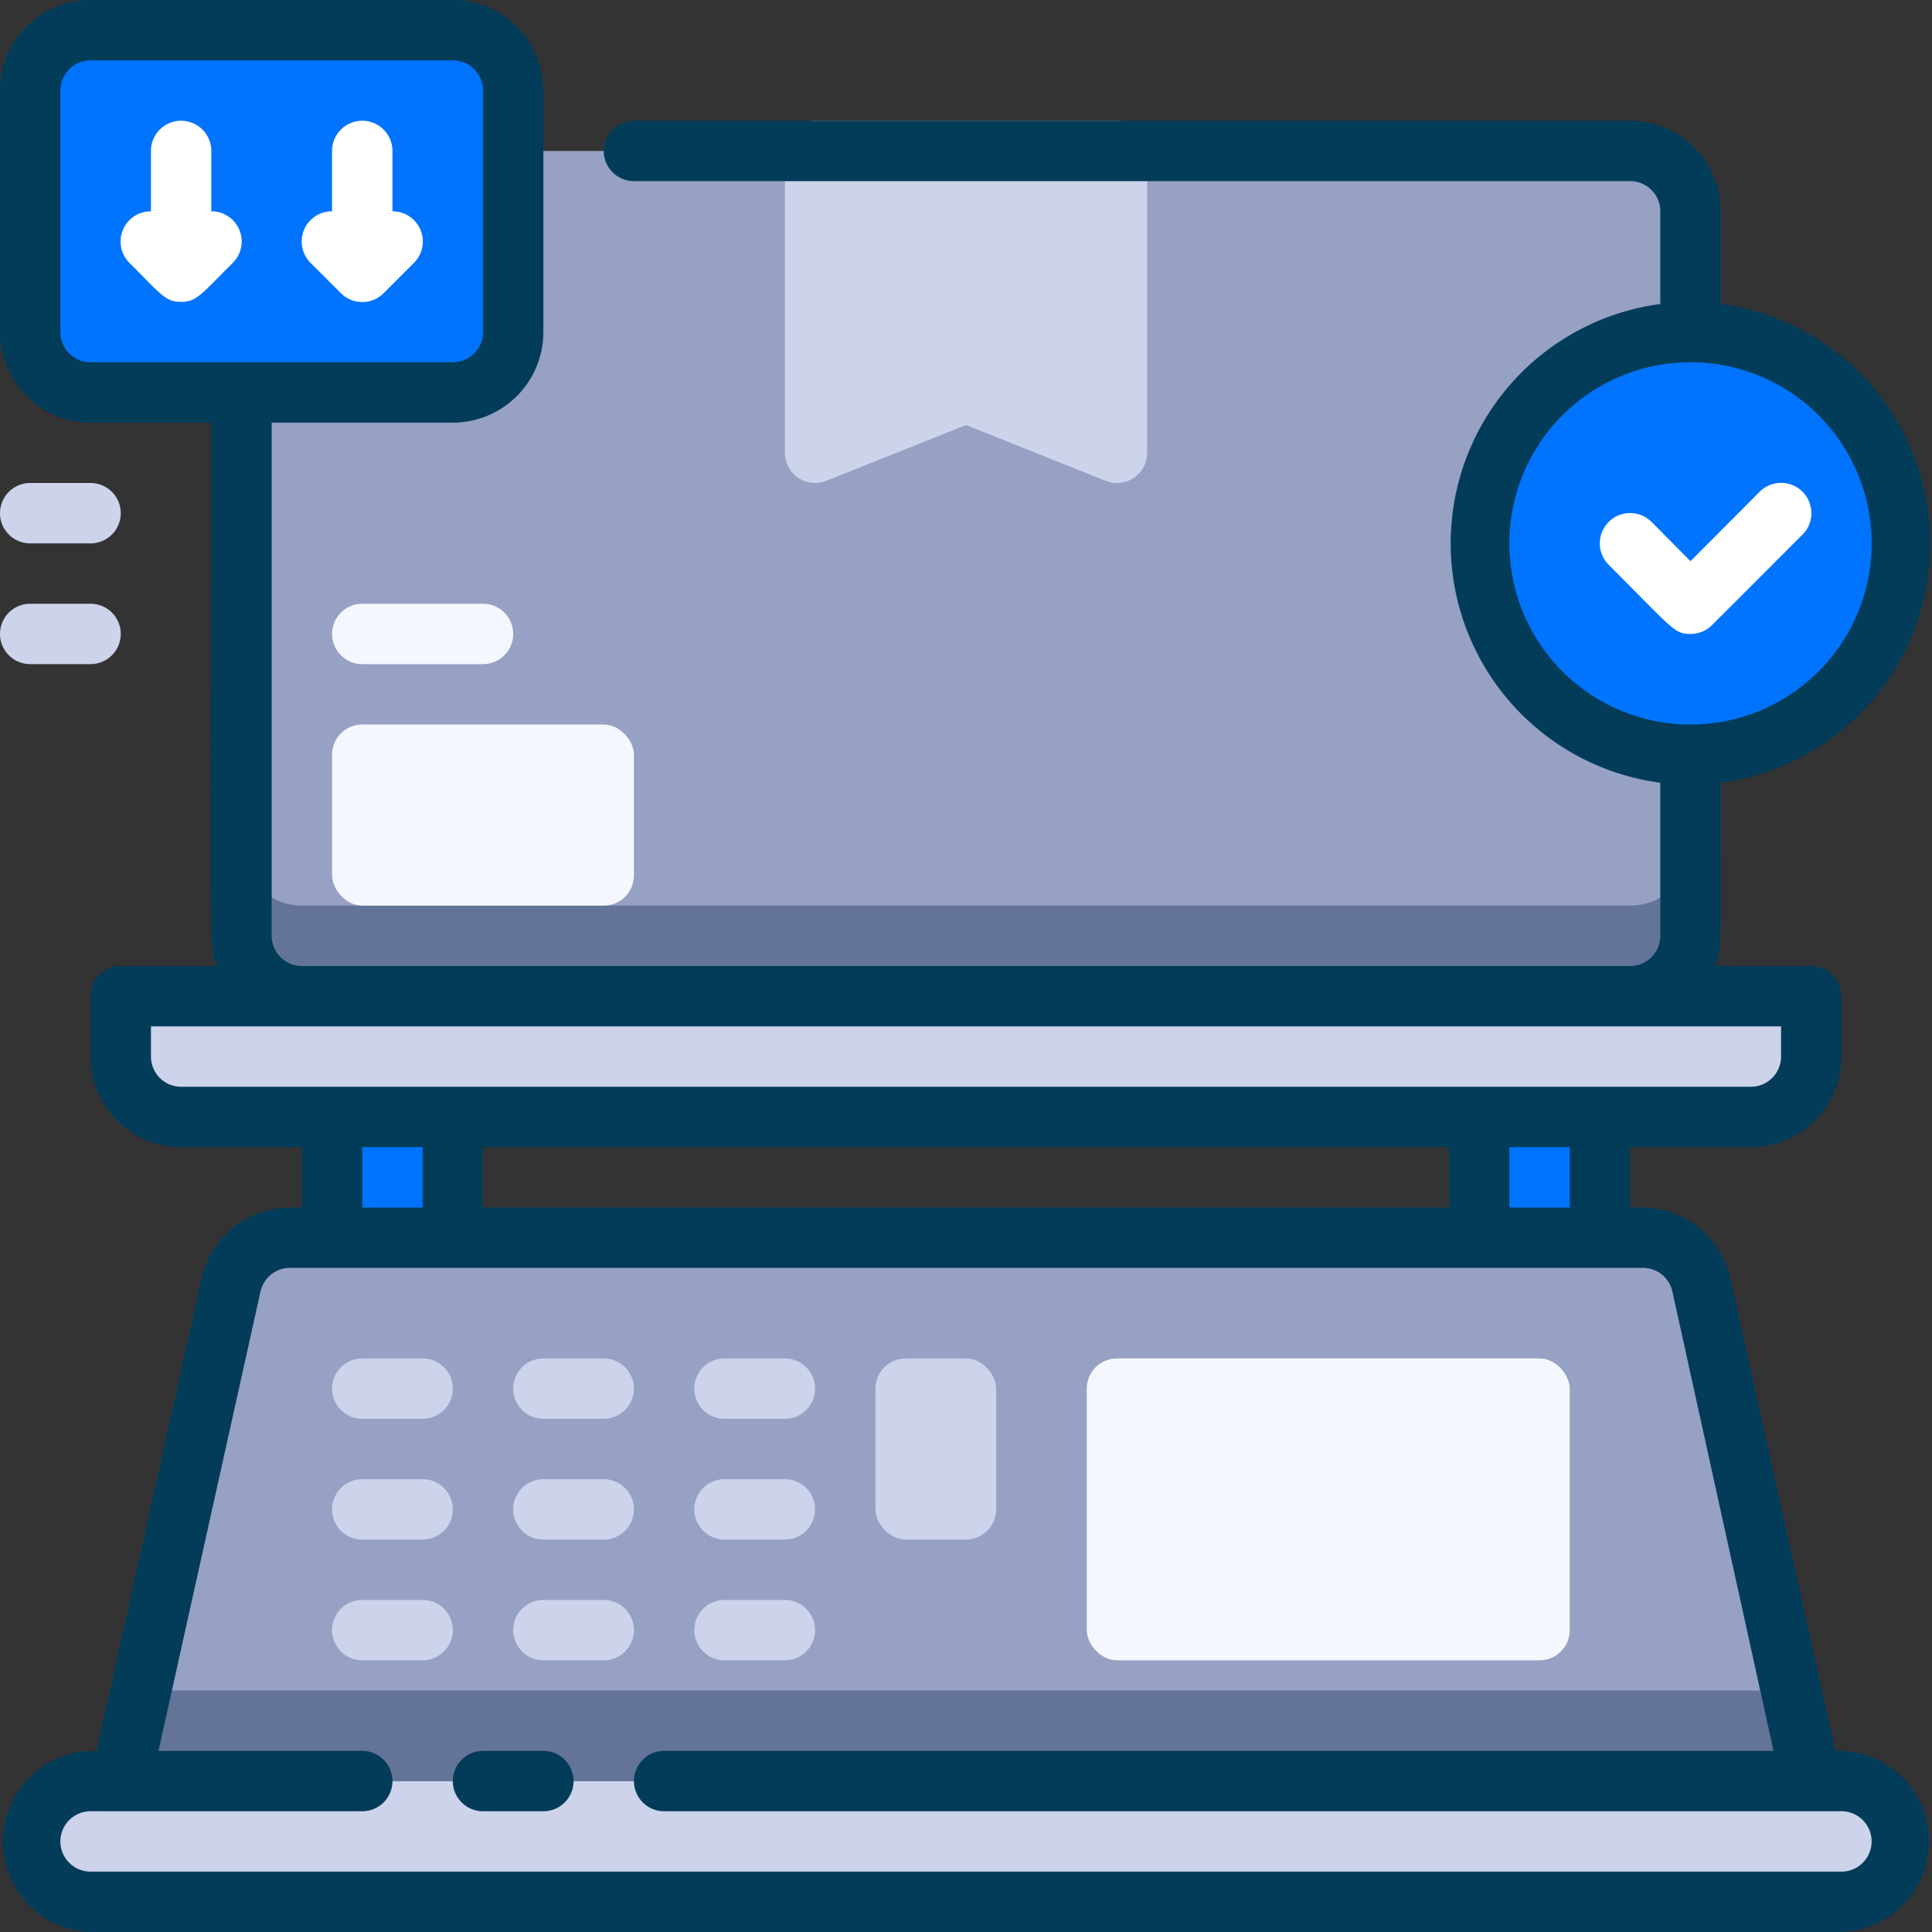 <svg xmlns="http://www.w3.org/2000/svg" viewBox="0 0 64 64"><rect x="0" y="0" width="64" height="64" fill="#333333" stroke="none"/><defs><style>.cls-1{fill:#ccd3eb;}.cls-2{fill:#96a1c3;}.cls-3{fill:#647499;}.cls-4{fill:#0074ff;}.cls-5{fill:#f5f7ff;}.cls-6{fill:#fff;}.cls-7{fill:#033c59;}</style></defs><title>Weight Scale_1</title><g id="Weight_Scale-2" data-name="Weight Scale"><path class="cls-1" d="M61,63H3a2,2,0,0,1,0-4H61a2,2,0,0,1,0,4Z"></path><path class="cls-2" d="M60,59H4L7.65,42.57A2,2,0,0,1,9.6,41H54.4a2,2,0,0,1,2,1.57Z"></path><polygon class="cls-3" points="4.67 56 4 59 60 59 59.33 56 4.67 56"></polygon><path class="cls-1" d="M4,33H60a0,0,0,0,1,0,0v2a2,2,0,0,1-2,2H6a2,2,0,0,1-2-2V33a0,0,0,0,1,0,0Z"></path><rect class="cls-4" x="11" y="37" width="4" height="4" transform="translate(26 78) rotate(180)"></rect><rect class="cls-4" x="49" y="37" width="4" height="4" transform="translate(102 78) rotate(180)"></rect><rect class="cls-5" x="36" y="45" width="16" height="10" rx="1"></rect><path class="cls-1" d="M14,45H12a1,1,0,0,0,0,2h2a1,1,0,0,0,0-2Z"></path><path class="cls-1" d="M20,45H18a1,1,0,0,0,0,2h2a1,1,0,0,0,0-2Z"></path><path class="cls-1" d="M26,45H24a1,1,0,0,0,0,2h2a1,1,0,0,0,0-2Z"></path><path class="cls-1" d="M14,49H12a1,1,0,0,0,0,2h2a1,1,0,0,0,0-2Z"></path><path class="cls-1" d="M20,49H18a1,1,0,0,0,0,2h2a1,1,0,0,0,0-2Z"></path><path class="cls-1" d="M26,49H24a1,1,0,0,0,0,2h2a1,1,0,0,0,0-2Z"></path><path class="cls-1" d="M14,53H12a1,1,0,0,0,0,2h2a1,1,0,0,0,0-2Z"></path><path class="cls-1" d="M20,53H18a1,1,0,0,0,0,2h2a1,1,0,0,0,0-2Z"></path><path class="cls-1" d="M26,53H24a1,1,0,0,0,0,2h2a1,1,0,0,0,0-2Z"></path><rect class="cls-1" x="29" y="45" width="4" height="6" rx="1"></rect><rect class="cls-2" x="8" y="5" width="48" height="28" rx="2"></rect><path class="cls-3" d="M54,30H10a2,2,0,0,1-2-2v3a2,2,0,0,0,2,2H54a2,2,0,0,0,2-2V28A2,2,0,0,1,54,30Z"></path><path class="cls-1" d="M38,5V15a1,1,0,0,1-1.37.93L32,14.08l-4.63,1.85A1,1,0,0,1,26,15V5a1,1,0,0,1,1-1H37A1,1,0,0,1,38,5Z"></path><rect class="cls-4" x="1" y="1" width="16" height="12" rx="2"></rect><path class="cls-6" d="M13,7V5a1,1,0,0,0-2,0V7a1,1,0,0,0-.71,1.71l1,1a1,1,0,0,0,1.42,0l1-1A1,1,0,0,0,13,7Z"></path><path class="cls-6" d="M7,7V5A1,1,0,0,0,5,5V7a1,1,0,0,0-.71,1.71C5.35,9.77,5.48,10,6,10s.67-.26,1.71-1.29A1,1,0,0,0,7,7Z"></path><circle class="cls-4" cx="56" cy="18" r="7"></circle><path class="cls-7" d="M60.8,58,57.32,42.35A3,3,0,0,0,54.4,40H54V38h4a3,3,0,0,0,3-3V33a1,1,0,0,0-1-1H56.82c.24-.69.18-.48.18-6.07a8,8,0,0,0,0-15.86V7a3,3,0,0,0-3-3H21a1,1,0,0,0,0,2H54a1,1,0,0,1,1,1v3.07a8,8,0,0,0,0,15.86V31a1,1,0,0,1-1,1H10a1,1,0,0,1-1-1V14h6a3,3,0,0,0,3-3V3a3,3,0,0,0-3-3H3A3,3,0,0,0,0,3v8a3,3,0,0,0,3,3H7c0,18.53-.08,17.26.18,18H4a1,1,0,0,0-1,1v2a3,3,0,0,0,3,3h4v2H9.6a3,3,0,0,0-2.92,2.35L3.2,58A3,3,0,1,0,3,64H61a3,3,0,1,0-.2-6ZM50,18a6,6,0,1,1,6,6A6,6,0,0,1,50,18ZM2,11V3A1,1,0,0,1,3,2H15a1,1,0,0,1,1,1v8a1,1,0,0,1-1,1H3A1,1,0,0,1,2,11ZM52,40H50V38h2ZM16,40V38H48v2ZM5,35V34H59v1a1,1,0,0,1-1,1H6A1,1,0,0,1,5,35Zm7,3h2v2H12ZM61,62H3a1,1,0,0,1,0-2h9a1,1,0,0,0,0-2H5.25L8.63,42.78a1,1,0,0,1,1-.78H54.4a1,1,0,0,1,1,.78L58.75,58H22a1,1,0,0,0,0,2H61a1,1,0,0,1,0,2Z"></path><path class="cls-7" d="M18,58H16a1,1,0,0,0,0,2h2a1,1,0,0,0,0-2Z"></path><path class="cls-6" d="M56,21c-.54,0-.57-.15-2.71-2.29a1,1,0,0,1,1.42-1.42L56,18.59l2.29-2.3a1,1,0,0,1,1.42,1.42l-3,3A1,1,0,0,1,56,21Z"></path><rect class="cls-5" x="11" y="24" width="10" height="6" rx="1"></rect><path class="cls-5" d="M12,22h4a1,1,0,0,0,0-2H12a1,1,0,0,0,0,2Z"></path><path class="cls-1" d="M1,18H3a1,1,0,0,0,0-2H1a1,1,0,0,0,0,2Z"></path><path class="cls-1" d="M3,20H1a1,1,0,0,0,0,2H3a1,1,0,0,0,0-2Z"></path></g></svg>
